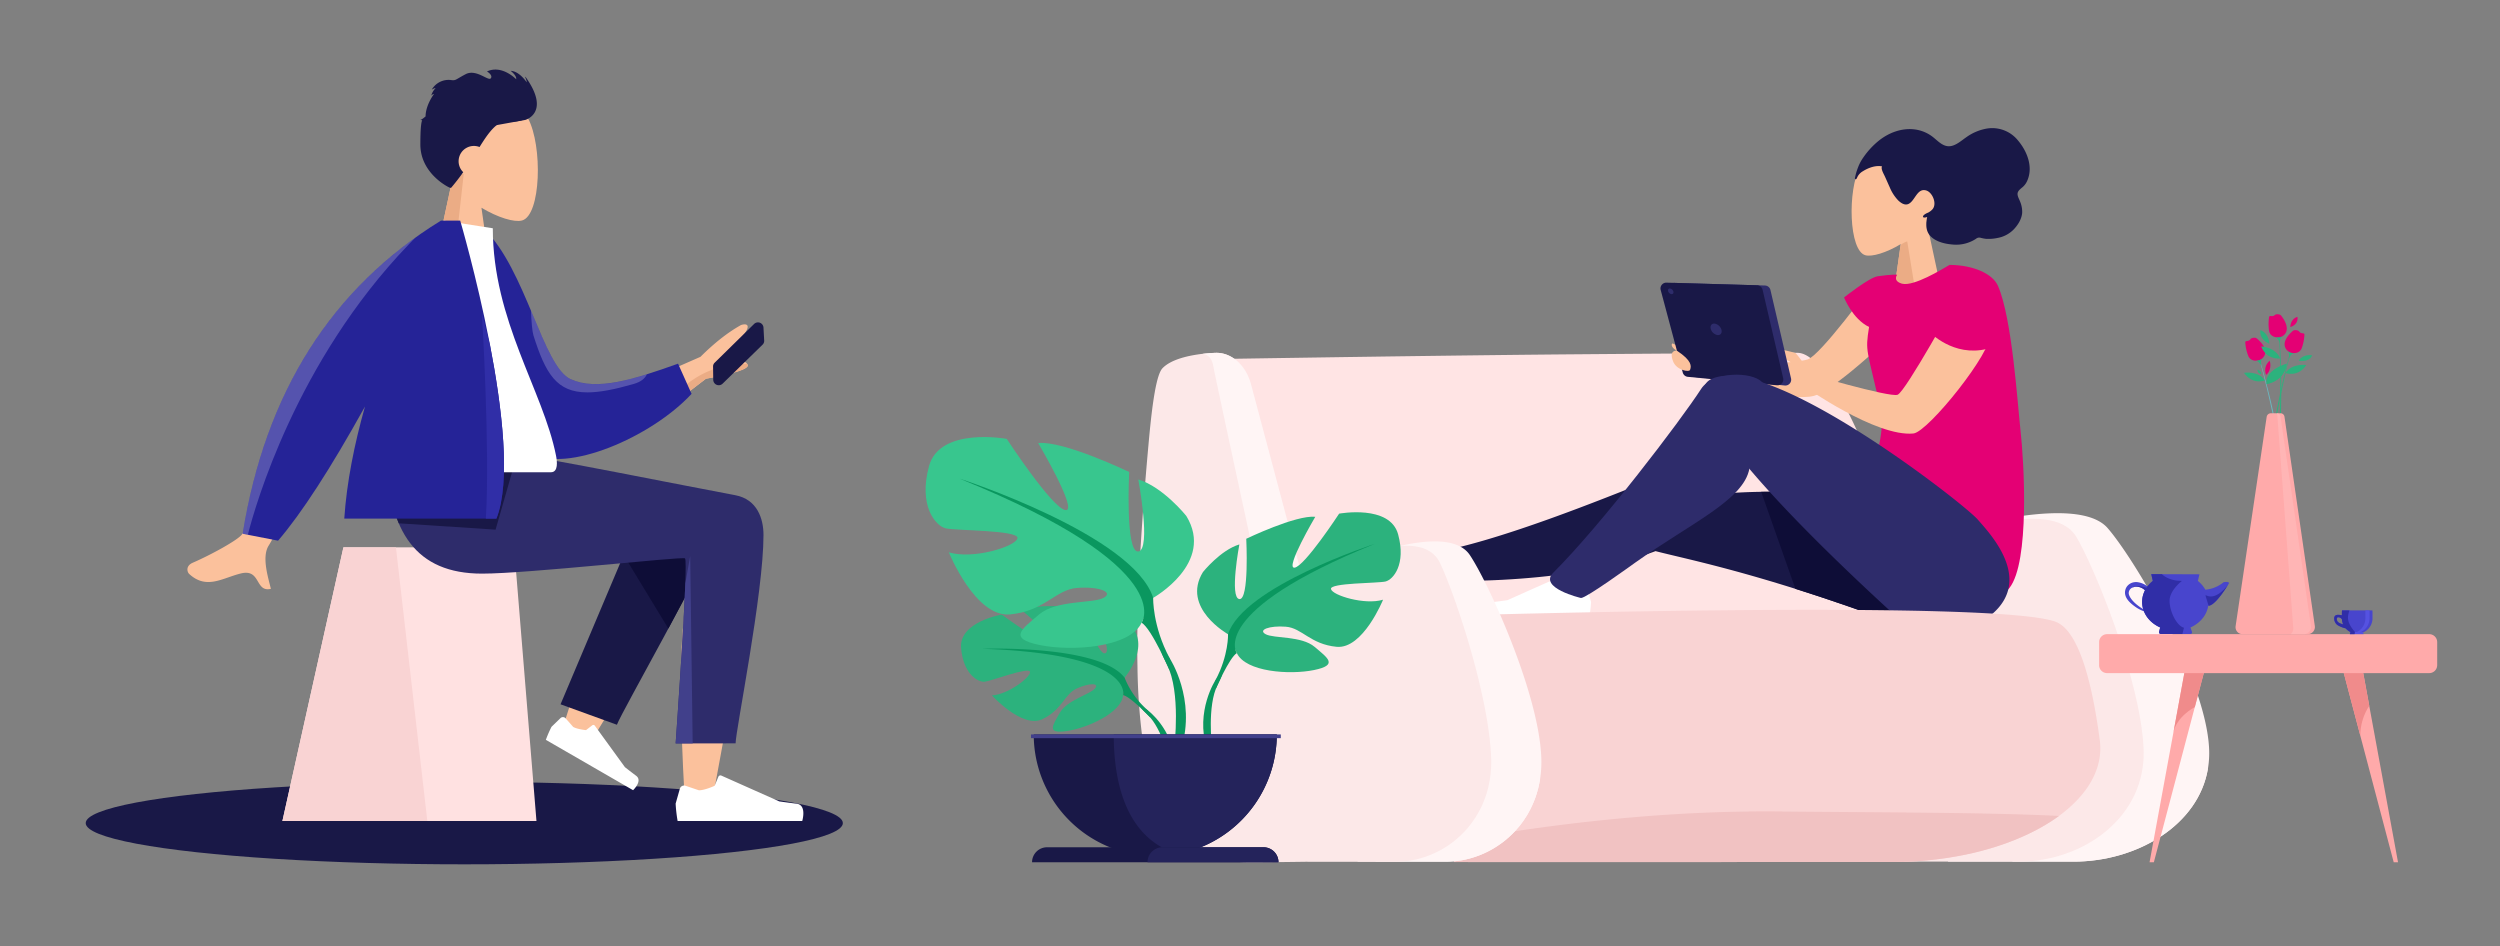 <svg xmlns="http://www.w3.org/2000/svg" height="530" width="1400"><rect width="100%" height="100%" fill="#808080" stroke="none"/><path fill="#ffe4e4" d="M1076.674 353.027c-1.558 3.557-16.537 6.855-38.768 9.774a699.972 699.972 0 01-12.392 1.507c-75.659 8.562-282.875 13.338-295.649 10.815-17.649-3.487-52.77-173.982-52.77-173.982s103.409-1.723 185.532-2.559c28.1-.283 125.821-1 143.941-1 28.067 0 72.627 149.687 70.106 155.445"/><path fill="#fff5f5" d="M1236.458 430.33c-5.287 31.881-39.86 52.186-75.32 52.186h-70.235l5.494-185.832s67.014-20.239 83.842-.985c14.748 16.867 54.735 83.643 56.839 123.168a52.815 52.815 0 01-.62 11.463"/><path fill="#fff5f5" d="M1236.458 430.33c-5.287 31.881-39.86 52.186-75.32 52.186h-34.45c22.973-14.655 43.747-59.815 109.77-52.186"/><path fill="#fce8e8" d="M1050.017 316.362s94.746-45.51 112.691-15.781c9.527 15.785 35.75 78.761 37.686 118.282 1.88 38.4-33.47 63.65-69.836 63.65h-64.588l-15.953-166.151"/><path fill="#fbc19c" d="M942.522 195.584s-5.137-3.162-5.858-3.255c-.606-.075-1.618 2.348 3.572 4.734 3.8 1.747 2.286-1.479 2.286-1.479m105.317-35.502s-28.124 38.563-35.459 41.164c-7.335 2.601-58.38 4.567-58.38 4.567l5.095 9.058s44.339 10.349 56.839 6.767c12.308-3.526 49.665-38.82 52.256-43.515 2.591-4.695-7.795-19.626-20.351-18.041"/><path fill="#fbc19c" d="M1014.47 209.827s-7.955-11.62-9.079-12.119c-1.124-.499-8.855-2.247-8.855-2.247s2.083 5.655 4.076 6.279a3.815 3.815 0 012.454 1.653s1.19 3.894.7 3.552c-1.05-.742-3.256-4.434-3.322-2.872-.066 1.562 1.744 4.662 2.535 7.823.791 3.161 8.943 5.309 8.943 5.309l2.549-7.379"/><path fill="#2e2c6b" d="M937.631 158.417l50.739 1.465a3.259 3.259 0 013.081 2.519l11.525 49.495a3.261 3.261 0 01-3.48 3.987l-49.904-4.723a3.256 3.256 0 01-2.84-2.4l-12.363-46.243a3.261 3.261 0 013.242-4.1"/><path fill="#191847" d="M933.223 158.284l50.745 1.465a3.259 3.259 0 013.078 2.519l11.53 49.5a3.261 3.261 0 01-3.48 3.987l-49.91-4.724a3.26 3.26 0 01-2.84-2.4l-12.365-46.247a3.261 3.261 0 013.242-4.1"/><path fill="#2e2c6b" d="M957.974 184.021c-.378-1.763.669-3.007 2.346-2.78a4.861 4.861 0 013.736 3.6c.382 1.763-.669 3.008-2.346 2.78a4.855 4.855 0 01-3.736-3.6m-23.855-21.085c-.189-.866.326-1.479 1.152-1.366a2.388 2.388 0 011.835 1.771c.185.866-.326 1.478-1.152 1.366a2.383 2.383 0 01-1.835-1.771"/><path fill="#191847" d="M1072.412 353.197c-82.17-31.319-125.7-39.465-145.305-44.562-2.536.931-5.08 1.829-7.523 2.736-44.762 16.626-121.465 14.561-123.919 12.796-.1-.07-6.734-12.575 5.216-14.425 37.059-5.737 100.328-31.909 120.013-39.518 7.62-2.947 18.635 2.448 24.945 8.815 46.616-9.329 131.548 1.693 140.576 4.658 10.4 3.417 48.992 13.994 30.956 48.356-6.871 13.087-20.631 23.022-34.692 23.022a28.673 28.673 0 01-10.267-1.878z"/><path fill="#0e0d37" d="M1005.417 329.745l-19.156-54.331c4.736-.074 9.532-.062 14.334.021L1082 307.001l12 20-22.913 25.69c-25.494-9.689-47.226-17.132-65.67-22.946z"/><path fill="#fbc19c" d="M1041.708 93.062c-7.224 13.428-6.366 47.488 2.97 49.888 3.722.957 11.655-1.387 19.727-6.243l-5.066 35.752h29.918l-10.3-47.876c5.744-6.724 9.631-14.964 8.982-24.2-1.871-26.601-39.007-20.749-46.231-7.321z"/><path fill="#ebac85" d="M1074.114 172.459l-6.063-37.295a13.068 13.068 0 00-3.706 1.974l-5.007 35.321z"/><path fill="#191847" d="M1038.883 99.091a34.042 34.042 0 011.605-5.32 24.873 24.873 0 013.148-5.841 44.189 44.189 0 018.325-9.008c5.716-4.649 12.992-7.331 20.146-6.461a20.711 20.711 0 0110.1 4.1c2.7 2.066 5.29 5.108 8.782 5.327 3.8.238 7.282-3.107 10.329-5.172a27.8 27.8 0 0111.11-4.683 18.492 18.492 0 0117.681 6.666c4.933 5.857 8.519 14.446 5.28 22.206a9.955 9.955 0 01-2.489 3.666c-1.02.924-2.577 1.908-2.99 3.384-.439 1.57.873 3.595 1.381 5.011a14.714 14.714 0 011.114 6.365c-.349 3.623-2.632 7.081-5.043 9.462a16.778 16.778 0 01-8.7 4.453 24.468 24.468 0 01-6.542.5 20.409 20.409 0 01-3.1-.62 2.807 2.807 0 00-2.464.6 20.259 20.259 0 01-13.03 3.22c-3.931-.327-8.462-1.277-11.669-3.963-3.561-2.983-3.491-7.1-2.653-11.492-.888.439-3.344.711-1.876-1.039a7.953 7.953 0 012.426-1.382 8.825 8.825 0 002.426-1.861c2.724-3.125-.027-9.484-3.451-10.532-5.087-1.557-6.226 5.617-9.857 7.473-2.088 1.067-4.272-.391-5.836-1.881a23.3 23.3 0 01-4.756-7.327c-1.016-2.215-1.961-4.461-3-6.664-.483-1.029-2.157-3.938-1.316-5.1-3.643-.725-7.7.785-10.839 2.765a7.4 7.4 0 00-2.977 3.166c-.148.31-.471 1.23-.876 1.268-.754.07-.472-.849-.4-1.286"/><path fill="#e40074" d="M1118.831 160.011c-2.867-6.52-13.459-11.6-27.084-11.667-4.355 2.54-19.956 12.129-26.521 10.534-.07-.017-.2-.054-.364-.1-3.085-.925-3.862-2.775-2.474-4.942.007 0-2.423-.326-10.861.865-4.763.668-18.863 11.872-18.863 11.872s4.734 12.089 14.013 16.53c-2.273 14.331-1.282 11.493 6.733 47.113 2.476 11.008-4.874 33.882-4.874 33.882s57.861 89.075 76.738 65.174c11.474-14.526 8.211-70.438 6.2-88.318-1.652-14.688-4.663-62.794-12.643-80.943z"/><path fill="#2e2c6b" d="M1109.399 348.358a41.332 41.332 0 01-49.433-4.882c-39.567-36.156-126.943-119.832-101.351-131.325 32.784-14.72 140.947 69.621 148.937 78.81 7.181 8.26 34.923 37.127 1.849 57.4"/><path fill="#b5453c" d="M840.378 345.839l45.1-.477s1.663-6.823-1.106-11.505c-2.451-4.139-1.478-6.476.4-9.865a16.714 16.714 0 01-7.237 1.29 15.066 15.066 0 01-6.348-2.3c-1.863 2.089-9.843 10.973-12.325 12.722-2.819 1.99-17.546 2.029-18.484 10.135"/><path fill="#fff" d="M886.526 329.033a2 2 0 012.561 1.348l1.908 6.724a64.242 64.242 0 01-.9 7.894h-56.398s-2.2-7.268 2.538-7.848c4.738-.58 7.87-1.047 7.87-1.047l26.215-11.685a1 1 0 011.332.532l1.685 4.088s4.385 2.046 7.127 2.046z"/><path fill="#2e2c6b" d="M952.621 217.805c-11.45 17.741-56.16 76.422-82.764 102.874-8.579 8.53 15.4 14.2 15.522 14.2 3.025-.014 27.98-18.133 30.445-19.885 30.942-21.967 60.572-34.957 63.814-52.484 2.836-15.318 16.3-38.263 7.209-48.4-5.6-6.242-27.844-6.2-34.227 3.692"/><path fill="#fbc19c" d="M1096.163 166.544s-29.052 52.867-33.512 54.523c-4.46 1.656-51.797-12.292-51.797-12.292l-.354 7.688s40.242 28.381 61.037 26.281c8.225-.834 44.868-46.529 42.837-55.852-2.031-9.323-18.211-20.348-18.211-20.348"/><path fill="#e40074" d="M1080.549 185.928s13.3 14.173 32.213 9.43c0 0 15.809-26.9-7.223-39.693 0-.007-12.763-.892-24.99 30.263"/><path fill="#fbc19c" d="M939.074 196.386s-4.797-.659-2.083 6.127c1.912 4.785 8.887 6.08 9.44 4.618.784-2.062 1.155-5.128-7.357-10.745"/><path fill="#f9d3d3" d="M1153.026 456.919q-1.418 1.041-2.913 2.047c-12.367 8.344-28.5 14.978-46.947 19.1a201.169 201.169 0 01-45.172 4.647l-27.756.011h-.375l-131.371.032-75.3.018h-1.117l-.007-.028-28.693-137.461s332.291-10.514 359.122 3.5c12.459 6.515 19.454 35.982 23.378 65.69 2.083 15.82-6.758 30.668-22.847 42.444"/><path fill="#f1c2c2" d="M1150.113 458.965c-12.367 8.344-28.5 14.978-46.947 19.1a201.169 201.169 0 01-45.172 4.647l-27.756.011h-.375l-131.371.032-75.3.018-9.119-.033 5.388-12.507c46.152-8.163 110.019-16.454 176.641-15.813 63.628.617 116.9.536 156.924 2.5q-1.418 1.04-2.913 2.045z"/><path fill="#fff5f5" d="M862.465 436.112c-4.359 28.418-28.278 46.432-52.795 46.432h-49.433l3.866-170.805s47.164-18.606 59.01-.908c10.382 15.5 38.523 76.883 40.008 113.208a62.457 62.457 0 01-.655 12.073"/><path fill="#fff5f5" d="M862.465 436.113c-4.359 28.418-28.278 46.432-52.795 46.432h-39.559c18.516-14.183 43.449-53.375 92.354-46.432"/><path fill="#fce8e8" d="M785.832 482.419a47.248 47.248 0 01-3.459.172c-.259 0-.522.007-.784.007h-49.434v-.025c-.939.014-1.893.025-2.853.039-5.09.07-10.406.14-15.338.186q-1.239.016-2.442.025c-.3 0-.6 0-.888.007-4.872.035-9.181.053-12.255.028a72.281 72.281 0 01-12.225-1.062 49.954 49.954 0 01-13.623-4.405 43.515 43.515 0 01-9.693-6.62 53.4 53.4 0 01-11.4-15.133 88.282 88.282 0 01-5.925-14.6 156.266 156.266 0 01-5.2-23.417 342.808 342.808 0 01-3.321-44.092q-.2-10.214-.03-21.553.264-18.126 1.431-39.255c1.085-19.8 2.746-41.652 4.941-65.7 2-21.964 4.309-37.318 7.666-40.815 4.952-5.16 15.281-7.235 22.467-8.068h.006c4.46-.516 7.701-.556 7.701-.556 8.778 0 16.581 7.124 19.4 17.709a71255.325 71255.325 0 0126.798 100.997q.917 3.475 1.84 6.964c.092.354.188.708.283 1.062q.9-.457 1.867-.943a.4.4 0 01.065-.032 261.327 261.327 0 018.569-4.111q2.429-1.114 5.024-2.243c4.877-2.113 10.143-4.2 15.479-6 2.37-.8 4.755-1.549 7.125-2.208 3.043-.855 6.065-1.574 9.006-2.11.1-.021.186-.035.259-.049.347-.063.693-.119 1.04-.179 12.693-2.106 23.7-.641 28.264 8.442 7.294 14.551 27.357 72.6 28.841 109.037 1.369 33.591-22.934 56.269-49.206 58.495"/><path fill="#fff5f5" d="M706.539 331.144s-25.367-116.824-27.203-126.642c-.815-4.376-3.33-5.958-5.864-6.365 4.46-.515 7.7-.554 7.7-.554 8.778 0 16.58 7.1 19.4 17.655a71518.631 71518.631 0 0128.921 108.707c-.58-.018-22.956 7.2-22.956 7.2"/><path fill="#2cb27d" d="M629.779 379.507s16.573-19.345 1.021-31.636c0 0-11.357-6.883-20.617-6.322 0 0 13.122 22.023 8.877 24.213-4.245 2.19-12.853-25.594-12.853-25.594s-25.844-2.509-34.155 1.49c0 0 22.093 18.1 17.44 19.173-4.653 1.073-28.52-16.682-28.52-16.682s-24.053 4.097-22.77 18.781c1.283 14.684 9.57 19.223 13.213 18.834 3.643-.389 24.951-8.534 25.416-5.548.465 2.986-12.363 12.753-21.345 13.209 0 0 16.958 18.718 28.229 13.317s12.237-13.966 19.258-17.179c7.021-3.213 13.023-3.2 10.122.074s-15.615 6.454-19.633 13.573c-4.018 7.119-7.622 11.908 4.038 10.153 11.66-1.755 30.615-10.297 31.447-20.072l.832-9.781"/><path fill="#0a975f" d="M550.02 363.327s65.331-2.52 79.758 16.181a47.289 47.289 0 0013.01 18.275l1.53 4.174s-11.321-11.944-15.372-12.669c0 0 6.335-23.169-78.926-25.962"/><path fill="#0a975f" d="M642.788 397.783s14.023 10.38 15 28.927l-2.548.227s-4.479-19.176-12.574-26.676c-8.095-7.5.122-2.478.122-2.478"/><path fill="#2cb27d" d="M687.712 355.175s-26.358-14.772-14.058-34.821c0 0 9.84-12.312 20.383-15.476 0 0-5.623 29.9 0 30.6 5.623.7 3.866-33.77 3.866-33.77s27.764-13.365 38.658-12.31c0 0-17.22 29.2-11.6 28.492 5.62-.708 24.954-30.248 24.954-30.248s28.469-5.281 33.036 11.607c4.567 16.888-2.812 25.324-7.027 26.379-4.215 1.055-31.279.7-30.576 4.223.703 3.523 18.976 9.143 29.169 5.979 0 0-11.247 27.788-26.005 26.382-14.758-1.406-19.328-10.551-28.468-11.257-9.14-.706-15.815 1.759-11.246 4.219 4.569 2.46 20.032.81 27.412 7.09 7.38 6.28 13.355 10.149-.352 12.96-13.707 2.811-38.306 1.059-43.226-9.493l-4.92-10.556"/><path fill="#0a975f" d="M769.947 304.523s-73.801 23.919-82.236 50.651c0 0 .352 11.961-7.028 25.678v5.278s7.732-17.94 11.949-20.4c0 0-16.517-23.218 77.315-61.207"/><path fill="#0a975f" d="M680.682 380.853s-11.381 17.299-4.892 38.357l2.928-.789s-2.843-23.192 3.112-34.851c5.955-11.659-1.148-2.717-1.148-2.717"/><path fill="#38c68e" d="M645.778 334.803s34.744-19.475 18.53-45.906c0 0-12.971-16.226-26.869-20.4 0 0 7.412 39.412 0 40.341-7.412.929-5.1-44.515-5.1-44.515s-36.593-17.618-50.954-16.227c0 0 22.7 38.484 15.288 37.555-7.412-.929-32.892-39.875-32.892-39.875s-37.524-6.953-43.546 15.301c-6.022 22.254 3.706 33.385 9.265 34.771 5.559 1.386 41.23.929 40.3 5.565-.93 4.636-25.016 12.056-38.45 7.882 0 0 14.824 36.63 34.281 34.776 19.457-1.854 25.479-13.91 37.524-14.838 12.045-.928 20.847 2.32 14.824 5.565-6.023 3.245-26.406 1.062-36.134 9.34-9.728 8.278-17.6 13.38.463 17.088 18.063 3.708 50.5 1.391 56.981-12.518l6.486-13.91"/><path fill="#0a975f" d="M537.376 268.034s97.285 31.53 108.4 66.769c0 0-.463 15.763 9.265 33.847v6.957s-10.192-23.649-15.751-26.894c0 0 21.773-30.6-101.917-80.678"/><path fill="#0a975f" d="M655.043 368.65s15 22.8 6.45 50.56l-3.86-1.037s3.747-30.574-4.102-45.952c-7.849-15.378 1.512-3.571 1.512-3.571"/><path fill="#191847" d="M578.891 411.283a68.088 68.088 0 0068.058 68.118 67.881 67.881 0 0022.4-3.774 68.142 68.142 0 0045.658-64.344H578.891"/><path fill="#24235b" d="M623.69 411.283c0 25.524 6.108 51.517 26.864 63.184 3.45 1.938 15-.161 18.793 1.16a68.142 68.142 0 0045.661-64.344H623.69"/><path fill="#191847" d="M577.95 482.866h138a8.4 8.4 0 00-8.4-8.4h-121.2a8.4 8.4 0 00-8.4 8.4"/><path fill="#24235b" d="M642.608 482.866h73.34a8.4 8.4 0 00-8.4-8.4h-56.54a8.4 8.4 0 00-8.4 8.4"/><path fill="#41408b" d="M577.343 413.372h139.9v-2.089h-139.9z"/><path fill="#faa" d="M1234.606 375.077l-5.508 20.88-.007.007-22.931 86.906h-2.409l13.253-72.1c.011-.07.032-.14.046-.217l6.554-35.662 11 .186"/><path fill="#f08b8b" d="M1234.606 375.077l-5.508 20.88-.007.007c-.315.154-10.341 5.344-12.041 14.586l6.555-35.659 11 .186"/><path fill="#faa" d="M1342.889 482.87h-2.409l-18.684-70.796v-.011l-4.247-16.1-.007-.007-5.508-20.879 11-.186 6.56 35.659c.011.077.032.147.042.217l13.253 72.1"/><path fill="#f08b8b" d="M1326.786 395.277a30.412 30.412 0 00-4.99 16.787l-4.247-16.1-.007-.007-5.508-20.88 11-.186 3.75 20.386"/><path fill="#faa" d="M1360.389 376.945h-180.44a4.457 4.457 0 01-4.44-4.444v-12.925a4.457 4.457 0 014.44-4.447h180.44a4.457 4.457 0 014.44 4.447v12.925a4.457 4.457 0 01-4.44 4.444"/><path fill="#6bb7bf" d="M1283.801 323.087s-11.316 4.595-19.359-6.956c0 0 13.057-2.215 19.359 6.957m.799-4.743a5.524 5.524 0 015.536-4.184s-1.786 4.1-5.536 4.184m-2.388-23.69a7.4 7.4 0 01-7.542-5.429s5.945.662 7.542 5.429"/><path fill="#2cb27d" d="M1269.193 215.095c11.068-2.376 11.257-11.439 11.257-11.439-13.039 4.123-11.257 11.439-11.257 11.439m-.76-2.068s-6.908 2.807-11.817-4.244c0 0 7.969-1.353 11.817 4.245"/><path fill="#6bb7bf" d="M1283.593 349.669l1.429 1.647a.36.36 0 00.63-.238c-.081-46.653-6-88.1-10.97-112.559-5.432-26.691-10.933-42.47-10.989-42.626.056.156 5.018 16.189 10.427 42.8 4.973 24.5 10.673 56.515 9.234 110.345a.917.917 0 00.235.631"/><path fill="#e40074" d="M1263.787 189.534c1.77 1.42 8.526 7.473 1.97 12.141 0 0-5.025 1.594-6.691-2.282a24.666 24.666 0 01-1.709-7.654.666.666 0 01.613-.705 5.319 5.319 0 001.418-.322c.625-.243.94-1.183 1.78-1.39a4.99 4.99 0 011.677-.186 1.755 1.755 0 01.942.4"/><path fill="#2cb27d" d="M1267.541 199.986a4.078 4.078 0 00-1.261 4.172l.021.95a4.5 4.5 0 00-2.99-3.108 5.31 5.31 0 004.23-2.014m1.652 15.109c11.068-2.376 11.257-11.439 11.257-11.439s-8.767 4.82-11.257 11.439"/><path fill="#2cb27d" d="M1279.827 208.886s6.964 2.667 11.73-4.485c0 0-7.994-1.188-11.73 4.485"/><path fill="#2cb27d" d="M1267.411 345.804l-1.4 1.675a.359.359 0 01-.634-.224c-.848-46.646 4.24-88.207 8.718-112.756 4.891-26.795 10.077-42.682 10.126-42.839-.049.157-4.692 16.286-9.566 43-4.485 24.6-9.538 56.718-7.02 110.509a.94.94 0 01-.224.634"/><path fill="#e40074" d="M1284.001 185.304c-1.736 1.456-8.375 7.643-1.722 12.178 0 0 5.056 1.493 6.642-2.416a24.691 24.691 0 001.558-7.686.666.666 0 00-.627-.693 5.291 5.291 0 01-1.425-.294c-.63-.227-.966-1.163-1.81-1.353a4.97 4.97 0 00-1.681-.153 1.761 1.761 0 00-.935.417"/><path fill="#2cb27d" d="M1280.458 195.829a4.072 4.072 0 011.345 4.146v.954a4.482 4.482 0 012.923-3.171 5.31 5.31 0 01-4.268-1.929m-3.579 4.887s-7.353 1.231-10.609-6.722c0 0 8.071.419 10.609 6.722"/><path fill="#2cb27d" d="M1261.897 337.375l1.036 1.92a.359.359 0 00.665-.095c10.088-45.548 13.341-87.291 13.817-112.241.522-27.235-1.407-43.835-1.428-44 .021.164 1.369 16.894.847 44.047-.48 24.994-1.894 57.482-15.028 109.7a.9.9 0 00.091.666"/><path fill="#e40074" d="M1277.464 176.774c1.415 1.772 6.695 9.154-.725 12.279 0 0-5.252.458-6.033-3.688a24.644 24.644 0 010-7.842.666.666 0 01.753-.556 5.332 5.332 0 001.457 0c.658-.105 1.172-.954 2.038-.975a4.978 4.978 0 011.677.187 1.759 1.759 0 01.833.594"/><path fill="#2cb27d" d="M1278.85 187.793a4.07 4.07 0 00-2.139 3.8l-.189.931a4.493 4.493 0 00-2.238-3.689 5.308 5.308 0 004.566-1.042m-8.039 4.728s0-5.827-5.018-7.655c0 0-1.1 4.861 5.018 7.655"/><path fill="#e40074" d="M1282.593 183.157s-.15-4.446 3.961-5.728c0 0 .991 4.139-3.96 5.728m-13.485 26.743c-.147.134-2.142-4.321 1.916-7.9 0 0 1.695 4.767-1.915 7.9"/><path fill="#2cb27d" d="M1266.27 209.558a2.407 2.407 0 00-2.077-2.537s-.357 1.869 2.077 2.537m21.012-7.558s1.779-3.686 7.472-3.045c0 0-.854 3.953-7.472 3.045"/><path fill="#faa" d="M1255.814 355.132h36.5a4.027 4.027 0 003.985-4.6l-16.997-117.2a2.221 2.221 0 00-2.2-1.9h-5.419a2.371 2.371 0 00-2.346 2.026l-17.392 117.174a3.915 3.915 0 003.869 4.5"/><path fill="#ffb5b5" d="M1284.225 351.586l-9.016-120.129a2.225 2.225 0 011.9 1.878l16.99 117.189a4.023 4.023 0 01-3.981 4.6h-7.293a4.32 4.32 0 001.4-3.543"/><path fill="#4845cd" d="M1226.654 355.025h-16.621a.964.964 0 01-.938-1.192l.6-2.461a18.433 18.433 0 01-5.552-3.756 15.577 15.577 0 01-3.548-5.3 19.5 19.5 0 01-4.289-2.144c-3.51-2.398-5.441-4.53-6.07-6.711a5.894 5.894 0 01.686-4.783 6.129 6.129 0 014.525-2.671 6.191 6.191 0 01.859-.063 11.185 11.185 0 016.255 2.463 16.963 16.963 0 013.015-3.087l-.87-3.813 5.855.021 3.135.01 9.139.032 8.865.037-.9 3.715a16.345 16.345 0 014.188 4.906 18.4 18.4 0 0010.218-4.179 7.608 7.608 0 011.462-.158 2.051 2.051 0 011.679.546l-.02.035c-.056.1-.226.385-.487.812l-.009.015-.015.024c-1.691 2.754-7.476 11.738-11.028 11.91l-.112-.375a14.742 14.742 0 01-3.227 7.414 18.191 18.191 0 01-6.794 5.111l.855 2.443a.887.887 0 01-.115.816.9.9 0 01-.741.383zm-30.124-26.489a5.455 5.455 0 00-.562.029 5.522 5.522 0 00-1.908.529 3.369 3.369 0 00-1.93 3.578c.9 3.586 5.644 7.051 8.025 8.383a14.071 14.071 0 011.041-10.485 7.141 7.141 0 00-4.666-2.034z"/><path fill="#302ea7" d="M1236.024 333.64a5.157 5.157 0 00-.994-.295l1.758 5.883c3.542-.167 9.261-9.026 11.026-11.9-.473.655-6.229 8.5-11.79 6.312m-21.065 2.967c-.091-6.021 6.94-11.285 6.94-11.285l-2.854-.186c-5.739-.753-8.4-3.6-8.4-3.6l-.086-.008-5.856-.021.872 3.813a16.751 16.751 0 00-3.529 3.813c-1.849-.575-6.149-1.668-7.98-.046l-.007.007a5.471 5.471 0 011.908-.529 6.9 6.9 0 015.228 2 14.162 14.162 0 00-1.607 6.542c0 6.217 4.1 11.607 10.105 14.267l-.6 2.46a.964.964 0 00.938 1.192h12.11l.893-3.5c-4-.964-7.987-8.895-8.078-14.915"/><path fill="#4845cd" d="M1320.034 354.827a8.5 8.5 0 01-1.376-.113 8.621 8.621 0 01-5.049-2.8c-.166-.041-4.076-1.038-5.315-2.509a4.7 4.7 0 01-1.131-3.488 1.8 1.8 0 01.8-1.3 2.84 2.84 0 011.464-.31 10.074 10.074 0 012.035.245v-1.643a8.887 8.887 0 01.07-1.073h17.007a8.954 8.954 0 01.067 1.073v3.339a8.585 8.585 0 01-8.572 8.579zm-10.519-9.176a1.265 1.265 0 00-.224.019.782.782 0 00-.58.374 2.081 2.081 0 00.15 1.662c.439 1.13 2.46 1.73 3.309 1.938a8.467 8.467 0 01-.686-2.821 2.673 2.673 0 00-1.969-1.172z"/><path fill="#5552e1" d="M1326.858 341.836h-2.303a8.358 8.358 0 01.07 1.072v3.34a8.6 8.6 0 01-7.42 8.499 7.855 7.855 0 001.152.084 8.605 8.605 0 008.572-8.583v-3.34a8.358 8.358 0 00-.071-1.072"/><path fill="#5552e1" d="M1315.92 355.13h7.784l-.452-1.048-6.992-.263-.34 1.311"/><path fill="#302ea7" d="M1318.556 355.129h-2.636l.307-1.206a8.7 8.7 0 01-2.623-2.012c-.166-.041-4.076-1.038-5.315-2.509a4.7 4.7 0 01-1.126-3.485 1.8 1.8 0 01.8-1.3 2.84 2.84 0 011.464-.31 10.074 10.074 0 012.035.245v-1.643a8.887 8.887 0 01.07-1.073h4.122l-.106.369c-.888 3.076-1.726 5.98 3.219 11.708l-.109.8a.1.1 0 00-.031-.007l-.07.42zm-9.041-9.478a1.265 1.265 0 00-.224.019.782.782 0 00-.58.374 2.081 2.081 0 00.15 1.662c.439 1.13 2.46 1.73 3.309 1.938a8.467 8.467 0 01-.686-2.822 2.673 2.673 0 00-1.969-1.171z"/><g transform="translate(48 9)"><ellipse fill="#191847" transform="translate(0 428.841)" ry="23.091" rx="212" cy="23.091" cx="212"/><path fill="#fbc19c" d="M193.076 148.345l11.827-54.926c-6.595-7.719-11.06-17.175-10.315-27.768 2.15-30.525 44.794-23.81 53.088-8.4 8.294 15.41 7.31 54.486-3.41 57.24-4.276 1.1-13.383-1.592-22.653-7.159l5.819 41.017z"/><path fill="#ebac85" d="M193.076 148.346l11.827-54.931q-1.072-1.253-2.065-2.568l1.69-2.41h7.157l-6.68 59.909z"/><path fill="#191847" d="M232.865 59.294c-4.843 2.548-8.224 7.5-12.315 14.04a8.564 8.564 0 00-9.142 14.091 128.561 128.561 0 01-6.767 8.728c-9.587-5.73-16.702-22.51-7.325-38.629 2.591-7.9 8.456-12.114 15.384-14.073a25 25 0 0116.351-1.2c9.639.824 18.247 3.753 20.686 5.492 0 9.094-1.768 11.792-16.872 11.554z"/><path fill="#191847" d="M246.193 58.154s14.5-4.085 0-24.231c-.231.55.758 1.659.758 3.152-.046 0-4.034-6.228-9-6.408.017.048 3.422 2.486 3.112 4.712-.009.016-7.957-8.309-16.365-4.358-.016-.056 3.517 2.08 2.142 3.83s-8.173-5.436-14.109-2.297-5.387 3.675-8.373 3.249a10.837 10.837 0 00-10.544 5.334c0 .095 1.3-.8 2.153-.8a9.341 9.341 0 00-2.477 4.245 2.74 2.74 0 011.633-.993c-.083-.057-4.8 6.273-4.8 12.636-.041-.083-1.862 1.692-2.922 1.929a2.5 2.5 0 001.693 0c-.06.07-1.693-2.737-1.693 13.773 0 16.51 16.31 24.354 16.957 24.354.647 0-1.978-26.672-1.978-26.672s10.939.941 11.592 0c.653-.941 8.3-7.124 8.3-7.124z"/><path fill="#ffe1e1" d="M144.321 297.493h95.574l12.523 153.274h-142.27z"/><path fill="#f9d3d3" d="M144.321 297.493h29.394l17.593 153.274h-81.16z"/><path fill="#fbc19c" d="M335.562 438.996c-1.238-15.637-3.54-69.77-1.237-94.826.972-10.577 2.02-20.638 3.049-29.575-22.093 39.7-58.243 97.772-58.243 97.772l-14.247-6.505s16.782-55.245 27.522-78c12.26-25.981 23.755-48.231 28.593-56.064 7.61-12.326 20.857-8.025 27.857-.567 10.19-6.113 27.286 1.741 27.274 10.485-.036 26.161-23.931 149.458-25.178 157.252-.661 4.125-4.716 6.643-8.5 6.644-3.368.003-6.523-1.989-6.89-6.616z"/><path fill="#191847" d="M265.902 385.41l48.901-115.744c11.719-18.826 44.56 3.831 40.565 14.752-9.07 24.793-55.197 105.057-57.899 112.443z"/><path fill="#0e0d37" d="M303.14 304.907l46.426-14.3 1.3 4.424c-5.891 12.776-15.296 30.687-24.591 47.97z"/><path fill="#fff" d="M268.754 393.267a2 2 0 00-2.896-.115l-5.015 4.87a64.242 64.242 0 00-3.168 7.286l48.844 28.2s5.54-5.194 1.726-8.066c-3.813-2.87-6.292-4.841-6.292-4.841l-16.857-23.227a1 1 0 00-1.42-.205l-3.503 2.698s-4.82-.42-7.195-1.792zm67.136 37.764a2.475 2.475 0 00-3.173 1.666l-2.361 8.312a79.343 79.343 0 001.115 9.758h69.776s2.72-8.984-3.14-9.7c-5.86-.716-9.736-1.294-9.736-1.294l-32.431-14.446a1.238 1.238 0 00-1.647.658l-2.085 5.053s-5.425 2.529-8.816 2.529z"/><path fill="#2e2c6b" d="M379.557 290.612c0 32.839-15.609 109.439-15.618 116.67l-33.583.026s7.374-102.525 5.229-103.63c-2.145-1.105-87.9 8.555-113.618 8.555-37.087 0-52.429-23.367-53.674-66.655h73.468c14.959 1.6 92.985 17.324 121.963 22.729 12.406 2.315 15.833 13.259 15.833 22.305z"/><path fill="#191847" d="M175.317 284.056c-4.354-10.202-6.581-23.078-7.024-38.478h73.272l-12.038 42.027z"/><path fill="#41408b" d="M335.77 317.794l2.742-15.356 1.384 104.863-9.539.007s4.4-61.159 5.413-89.514z"/><path fill="#fbc19c" d="M96.279 316.364c-1.687-2.835-3.6-5.668-9.429-4.223-10.395 2.58-19.21 9.2-28.9.271-1.191-1.1-2.064-4.528 2-6.288 10.123-4.384 25.079-12.592 27.5-15.779q4.962-6.52 30.75-74.434l25.352 5.025q-38.243 71.212-41.018 75.481c-4.163 6.409-.278 18.154 1.156 24.34a7.816 7.816 0 01-1.765.221c-3.052-.001-4.273-2.307-5.646-4.614zm203.15-105.87l44.823-19.67q11.782-11.728 22.752-17.828c2.187-.7 5.922-.906 1.936 4.912-3.986 5.818-7.916 12.115-6.324 14.153 1.592 2.038 6.206-.211 8.029 3.1q1.824 3.316-23.33 7.932l-33.573 25.721z"/><path fill="#ebac85" d="M332.831 208.495c2.475 0 11.742-12.361 33.706-13.6q2.065-.113 3.865-.124a3.9 3.9 0 01.248.394q1.824 3.316-23.33 7.932l-11.582 8.869c-2.275-1.843-3.98-3.471-2.907-3.471z"/><path fill="#252397" d="M212.453 121.143l10.698-1.834c23.299 22.576 32.813 76.819 48.339 83.997 14.679 6.787 35.485.214 60.216-8.66l7.577 16.908c-22.47 24.295-70.34 44.824-89.747 33.108-31.031-18.725-38.203-85.627-37.083-123.519z"/><path fill="rgba(255,255,255,0.22)" d="M250.732 178.829c-.7-2.215-1.133-7.749-1.4-13.884 7.617 18.146 14.071 34.647 22.155 38.386 11.073 5.121 25.632 2.643 42.734-2.691-1.026 2.348-3.35 4.217-7.368 5.383-10.78 3.122-19.183 4.713-25.906 4.713-17.199-.001-23.402-10.382-30.215-31.907z"/><path fill="#fff" d="M165.819 255.466h94.654c4.325 0 3.51-6.24 2.885-9.389-7.216-36.341-35.384-75.515-35.384-127.246l-27.303-4.278c-22.583 36.289-30.392 80.969-34.852 140.913z"/><path fill="#252397" d="M87.88 289.902q19.17-118.791 111.03-175.349h10.81s36.766 125.222 20.272 166.87h-85.2c1.348-20.318 5.67-41.8 11.591-62.752q-28.949 52.165-48.663 75.113z"/><path fill="#302ea7" d="M224.076 281.423c2.427-38.892-2.213-114.955-2.213-114.955l4.545 17.792c6.934 36.052 11.689 76.7 3.584 97.163z"/><path fill="rgba(255,255,255,0.22)" d="M87.88 289.902q17.6-109.078 96.486-165.678-1.748 1.873-3.721 3.926c-62.837 65.384-85.783 146.282-89.858 162.32z"/><path fill="#191847" d="M351.314 196.251l.1 7.523a3.089 3.089 0 005.259 2.062l22.38-21.835a2.934 2.934 0 00.891-2.261l-.4-7.376a3.092 3.092 0 00-5.26-1.936l-22.081 21.687a2.933 2.933 0 00-.889 2.136"/><path fill="none" d="M354.618 194.628v8.8l22.026-19.793-1.101-8.8z"/></g></svg>